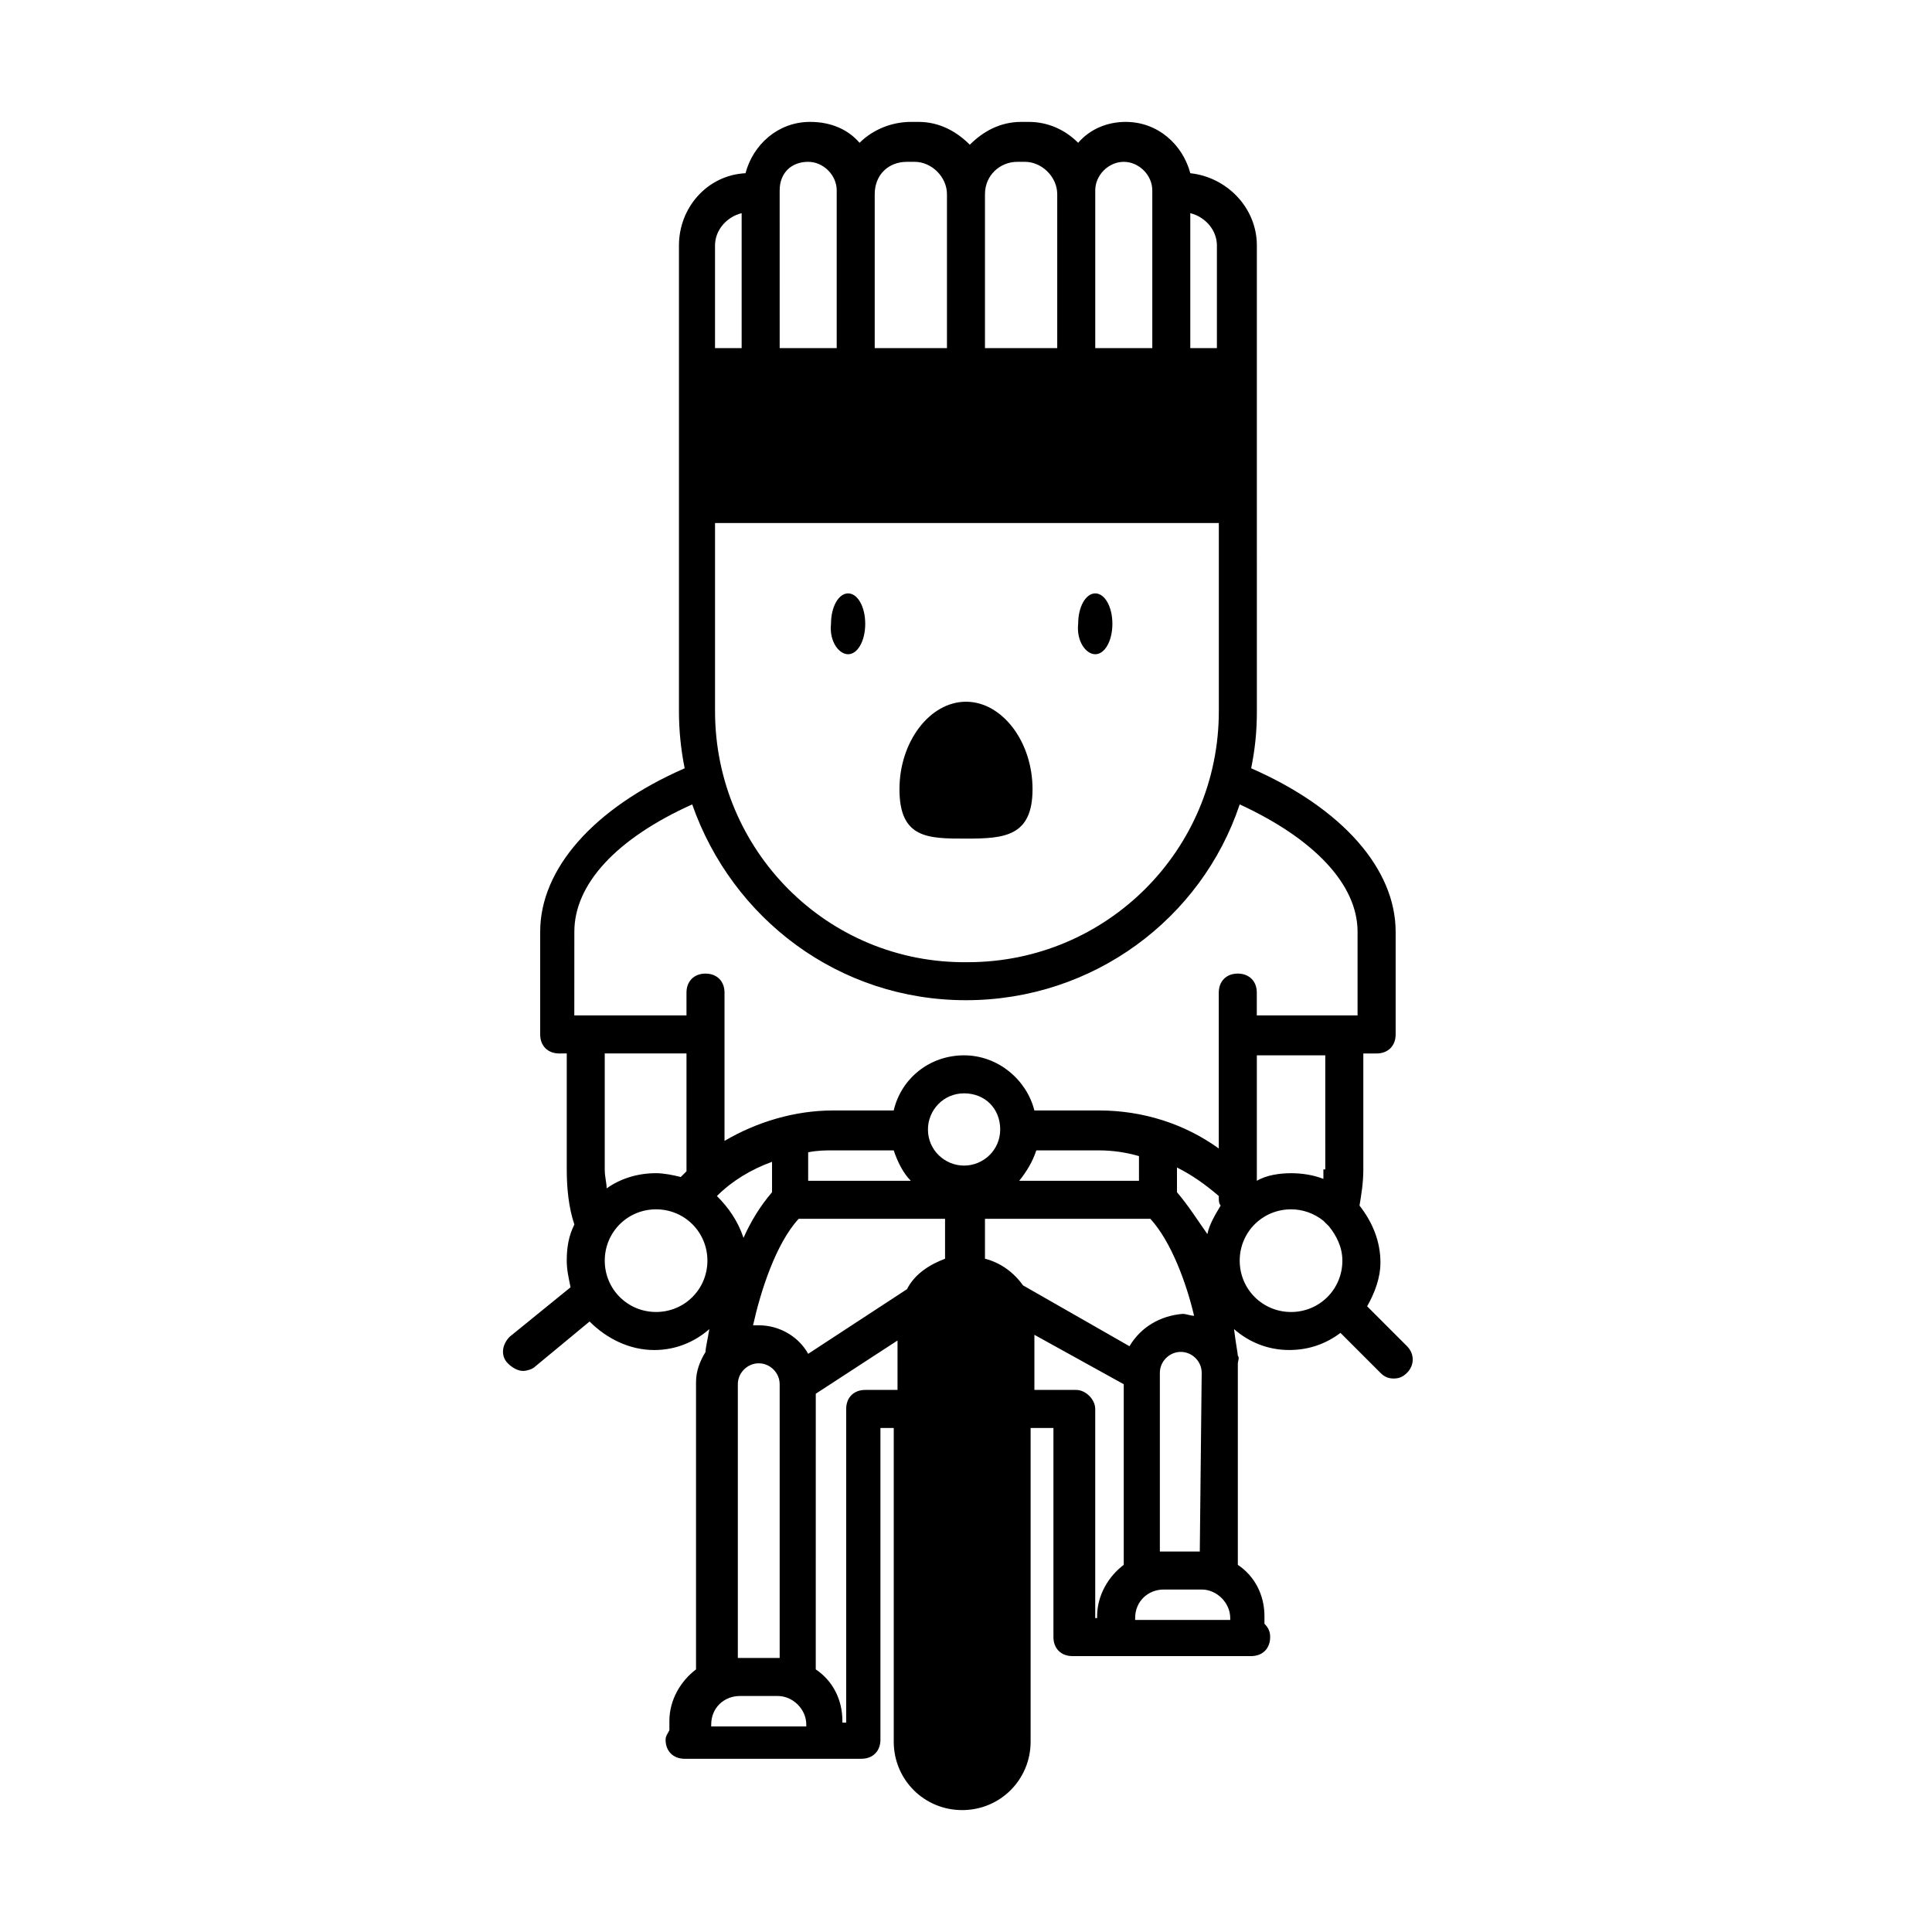 <?xml version="1.0" encoding="UTF-8"?>
<!-- Uploaded to: ICON Repo, www.svgrepo.com, Generator: ICON Repo Mixer Tools -->
<svg fill="#000000" width="800px" height="800px" version="1.1" viewBox="144 144 512 512" xmlns="http://www.w3.org/2000/svg">
 <g>
  <path d="m434.26 317.38c2.519 0 4.535-3.527 4.535-8.062s-2.016-8.062-4.535-8.062c-2.519 0-4.535 3.527-4.535 8.062-0.504 4.535 2.016 8.062 4.535 8.062z"/>
  <path d="m368.76 317.38c2.519 0 4.535-3.527 4.535-8.062s-2.016-8.062-4.535-8.062-4.535 3.527-4.535 8.062c-0.504 4.535 2.016 8.062 4.535 8.062z"/>
  <path d="m400 366.24c10.078 0 17.633-0.504 17.633-13.098s-8.062-23.176-17.633-23.176c-9.574 0-17.633 10.578-17.633 23.176-0.004 13.098 7.555 13.098 17.633 13.098z"/>
  <path d="m516.88 500.76-10.578-10.578c2.016-3.527 3.527-7.559 3.527-11.586 0-5.543-2.016-10.578-5.543-15.113 0.504-3.023 1.008-6.047 1.008-9.574v-30.73h3.527c3.023 0 5.039-2.016 5.039-5.039v-27.207c0-16.625-14.105-32.746-38.289-43.328 1.008-5.039 1.512-9.574 1.512-15.113l-0.004-68.02v-55.422c0-10.078-8.062-18.137-17.633-19.145-2.016-7.559-8.566-13.602-17.129-13.602-5.039 0-9.574 2.016-12.594 5.543-3.527-3.527-8.062-5.543-13.098-5.543h-2.016c-5.543 0-10.078 2.519-13.602 6.047-3.527-3.527-8.062-6.047-13.602-6.047h-2.016c-5.039 0-10.078 2.016-13.602 5.543-3.023-3.527-7.559-5.543-13.098-5.543-8.566 0-15.113 6.047-17.129 13.602-10.078 0.504-17.633 9.07-17.633 19.145v123.44c0 5.039 0.504 10.078 1.512 15.113-24.184 10.578-38.289 26.703-38.289 43.328v27.207c0 3.023 2.016 5.039 5.039 5.039l2.004-0.004v30.73c0 5.039 0.504 10.078 2.016 14.609-1.512 3.023-2.016 6.047-2.016 9.574 0 2.519 0.504 4.535 1.008 7.055l-16.121 13.098c-2.016 2.016-2.519 5.039-0.504 7.055 1.008 1.008 2.519 2.016 4.031 2.016 1.008 0 2.519-0.504 3.023-1.008l14.609-12.09c4.535 4.535 10.578 7.559 17.129 7.559 5.543 0 10.578-2.016 14.609-5.543-0.504 3.023-1.008 5.039-1.008 6.047-1.512 2.519-2.519 5.039-2.519 8.062v76.074c-4.031 3.023-7.055 8.062-7.055 13.602v2.519c-0.504 1.008-1.008 1.512-1.008 2.519 0 3.023 2.016 5.039 5.039 5.039h46.855c3.023 0 5.039-2.016 5.039-5.039v-82.625h3.527v83.129c0 10.078 8.062 18.137 18.137 18.137 10.078 0 18.137-8.062 18.137-18.137v-83.129h6.047v55.418c0 3.023 2.016 5.039 5.039 5.039h47.355c3.023 0 5.039-2.016 5.039-5.039 0-1.512-0.504-2.519-1.512-3.527v-2.016c0-5.543-2.519-10.578-7.055-13.602v-50.887-2.519c0-0.504 0.504-1.512 0-2.016 0-0.504-0.504-3.023-1.008-7.055 4.031 3.527 9.07 5.543 14.609 5.543 5.039 0 9.574-1.512 13.602-4.535l10.578 10.578c1.008 1.008 2.016 1.512 3.527 1.512 1.512 0 2.519-0.504 3.527-1.512 2.019-2.012 2.019-5.031 0.004-7.047zm-22.168-46.855v2.519c-2.519-1.008-5.543-1.512-8.566-1.512-3.023 0-6.551 0.504-9.07 2.016v-33.25h18.137l0.004 30.227zm-161.22-121.42v-49.879h133.51v49.879c0 36.777-29.727 66.504-66.504 66.504-37.281 0.504-67.004-29.727-67.004-66.504zm133-123.43v27.207h-7.055v-35.77c4.031 1.004 7.055 4.531 7.055 8.562zm-32.242-14.609c0-4.031 3.527-7.559 7.559-7.559s7.559 3.527 7.559 7.559v41.816h-15.113l-0.004-40.809zm-20.656-7.559h2.016c4.535 0 8.566 4.031 8.566 8.566v40.809h-19.148v-40.809c0-5.039 4.031-8.566 8.566-8.566zm-29.223 0h2.016c4.535 0 8.566 4.031 8.566 8.566v40.809h-19.145v-40.809c0-5.039 3.527-8.566 8.562-8.566zm-26.195 0c4.031 0 7.559 3.527 7.559 7.559v41.816h-15.113l-0.004-41.816c0-4.535 3.023-7.559 7.559-7.559zm-17.633 13.602v35.77h-7.055v-27.207c0-4.027 3.023-7.555 7.055-8.562zm-44.336 190.44c0-12.594 11.082-24.688 31.234-33.754 10.578 30.23 38.793 51.891 72.547 51.891s62.473-21.664 72.547-51.891c19.648 9.07 31.234 21.16 31.234 33.754v22.168h-26.703v-6.047c0-3.023-2.016-5.039-5.039-5.039-3.023 0-5.039 2.016-5.039 5.039v41.312c-9.07-6.551-20.152-10.078-31.738-10.078h-17.129c-2.016-8.062-9.574-14.609-18.641-14.609-9.07 0-16.625 6.047-18.641 14.609l-16.117 0.004c-10.078 0-20.152 3.023-28.719 8.062v-39.297c0-3.023-2.016-5.039-5.039-5.039-3.023 0-5.039 2.016-5.039 5.039v6.047h-29.727zm147.11 109.83-28.211-16.125c-2.519-3.527-6.047-6.047-10.078-7.055v-10.578h43.832c5.543 6.047 9.574 17.129 11.586 25.695-1.008 0-2.016-0.504-3.023-0.504-6.043 0.504-11.082 3.527-14.105 8.566zm-85.141 2.016c-2.519-4.535-7.559-7.559-13.098-7.559h-1.512c2.016-9.07 6.047-21.664 12.09-28.215h38.793v10.578c-4.031 1.512-8.062 4.031-10.078 8.062zm6.547-53.91h16.121c1.008 3.023 2.519 6.047 4.535 8.062h-27.207v-7.559c2.523-0.504 4.535-0.504 6.551-0.504zm34.766 4.031c-5.039 0-9.574-4.031-9.574-9.574 0-5.039 4.031-9.574 9.574-9.574 5.543 0 9.574 4.031 9.574 9.574-0.004 5.543-4.539 9.574-9.574 9.574zm46.348 4.031h-31.738c2.016-2.519 3.527-5.039 4.535-8.062h16.625c3.527 0 7.055 0.504 10.578 1.512zm-119.91-33.758v31.234l-1.512 1.512c-2.016-0.504-4.535-1.008-6.551-1.008-5.039 0-9.574 1.512-13.098 4.031 0-1.512-0.504-3.023-0.504-5.039v-30.73zm-8.059 68.52c-7.559 0-13.602-6.047-13.602-13.602 0-7.559 6.047-13.602 13.602-13.602 7.559 0 13.602 6.047 13.602 13.602 0 7.555-6.047 13.602-13.602 13.602zm16.121-30.73c4.031-4.031 9.07-7.055 14.609-9.07v8.062c-3.023 3.527-5.543 7.559-7.559 12.09-1.508-4.535-4.027-8.062-7.051-11.082zm5.543 49.875c0-3.023 2.519-5.543 5.543-5.543 3.023 0 5.543 2.519 5.543 5.543v72.547h-0.504-10.078-0.504zm-7.055 90.184c0-4.535 3.527-7.559 7.559-7.559h10.078c4.031 0 7.559 3.527 7.559 7.559v0.504h-25.195zm40.809-88.672c-3.023 0-5.039 2.016-5.039 5.039v83.129h-1.008v-0.504c0-5.543-2.519-10.578-7.055-13.602l0.004-73.055 21.664-14.105v13.098zm55.922 0h-11.082v-14.609l23.68 13.098v47.863c-4.031 3.023-7.055 8.062-7.055 13.602v0.504h-0.504v-55.418c0-2.519-2.519-5.039-5.039-5.039zm15.617 60.457c0-4.535 3.527-7.559 7.559-7.559h10.078c4.031 0 7.559 3.527 7.559 7.559v0.504h-25.195zm17.133-17.633h-10.078-0.504v-47.359c0-3.023 2.519-5.543 5.543-5.543 3.023 0 5.543 2.519 5.543 5.543l-0.504 47.359c0.504 0 0 0 0 0zm-6.047-95.219v-6.551c4.031 2.016 7.559 4.535 11.082 7.559v0.504c0 0.504 0 1.512 0.504 2.016-1.512 2.519-3.023 5.039-3.527 7.559-2.516-3.531-5.035-7.562-8.059-11.086zm16.625 18.137c0-7.559 6.047-13.602 13.602-13.602 3.023 0 6.047 1.008 8.566 3.023 0.504 0.504 1.008 1.008 1.512 1.512 2.016 2.519 3.527 5.543 3.527 9.07 0 7.559-6.047 13.602-13.602 13.602-7.559-0.004-13.605-6.051-13.605-13.605z"/>
 </g>
</svg>